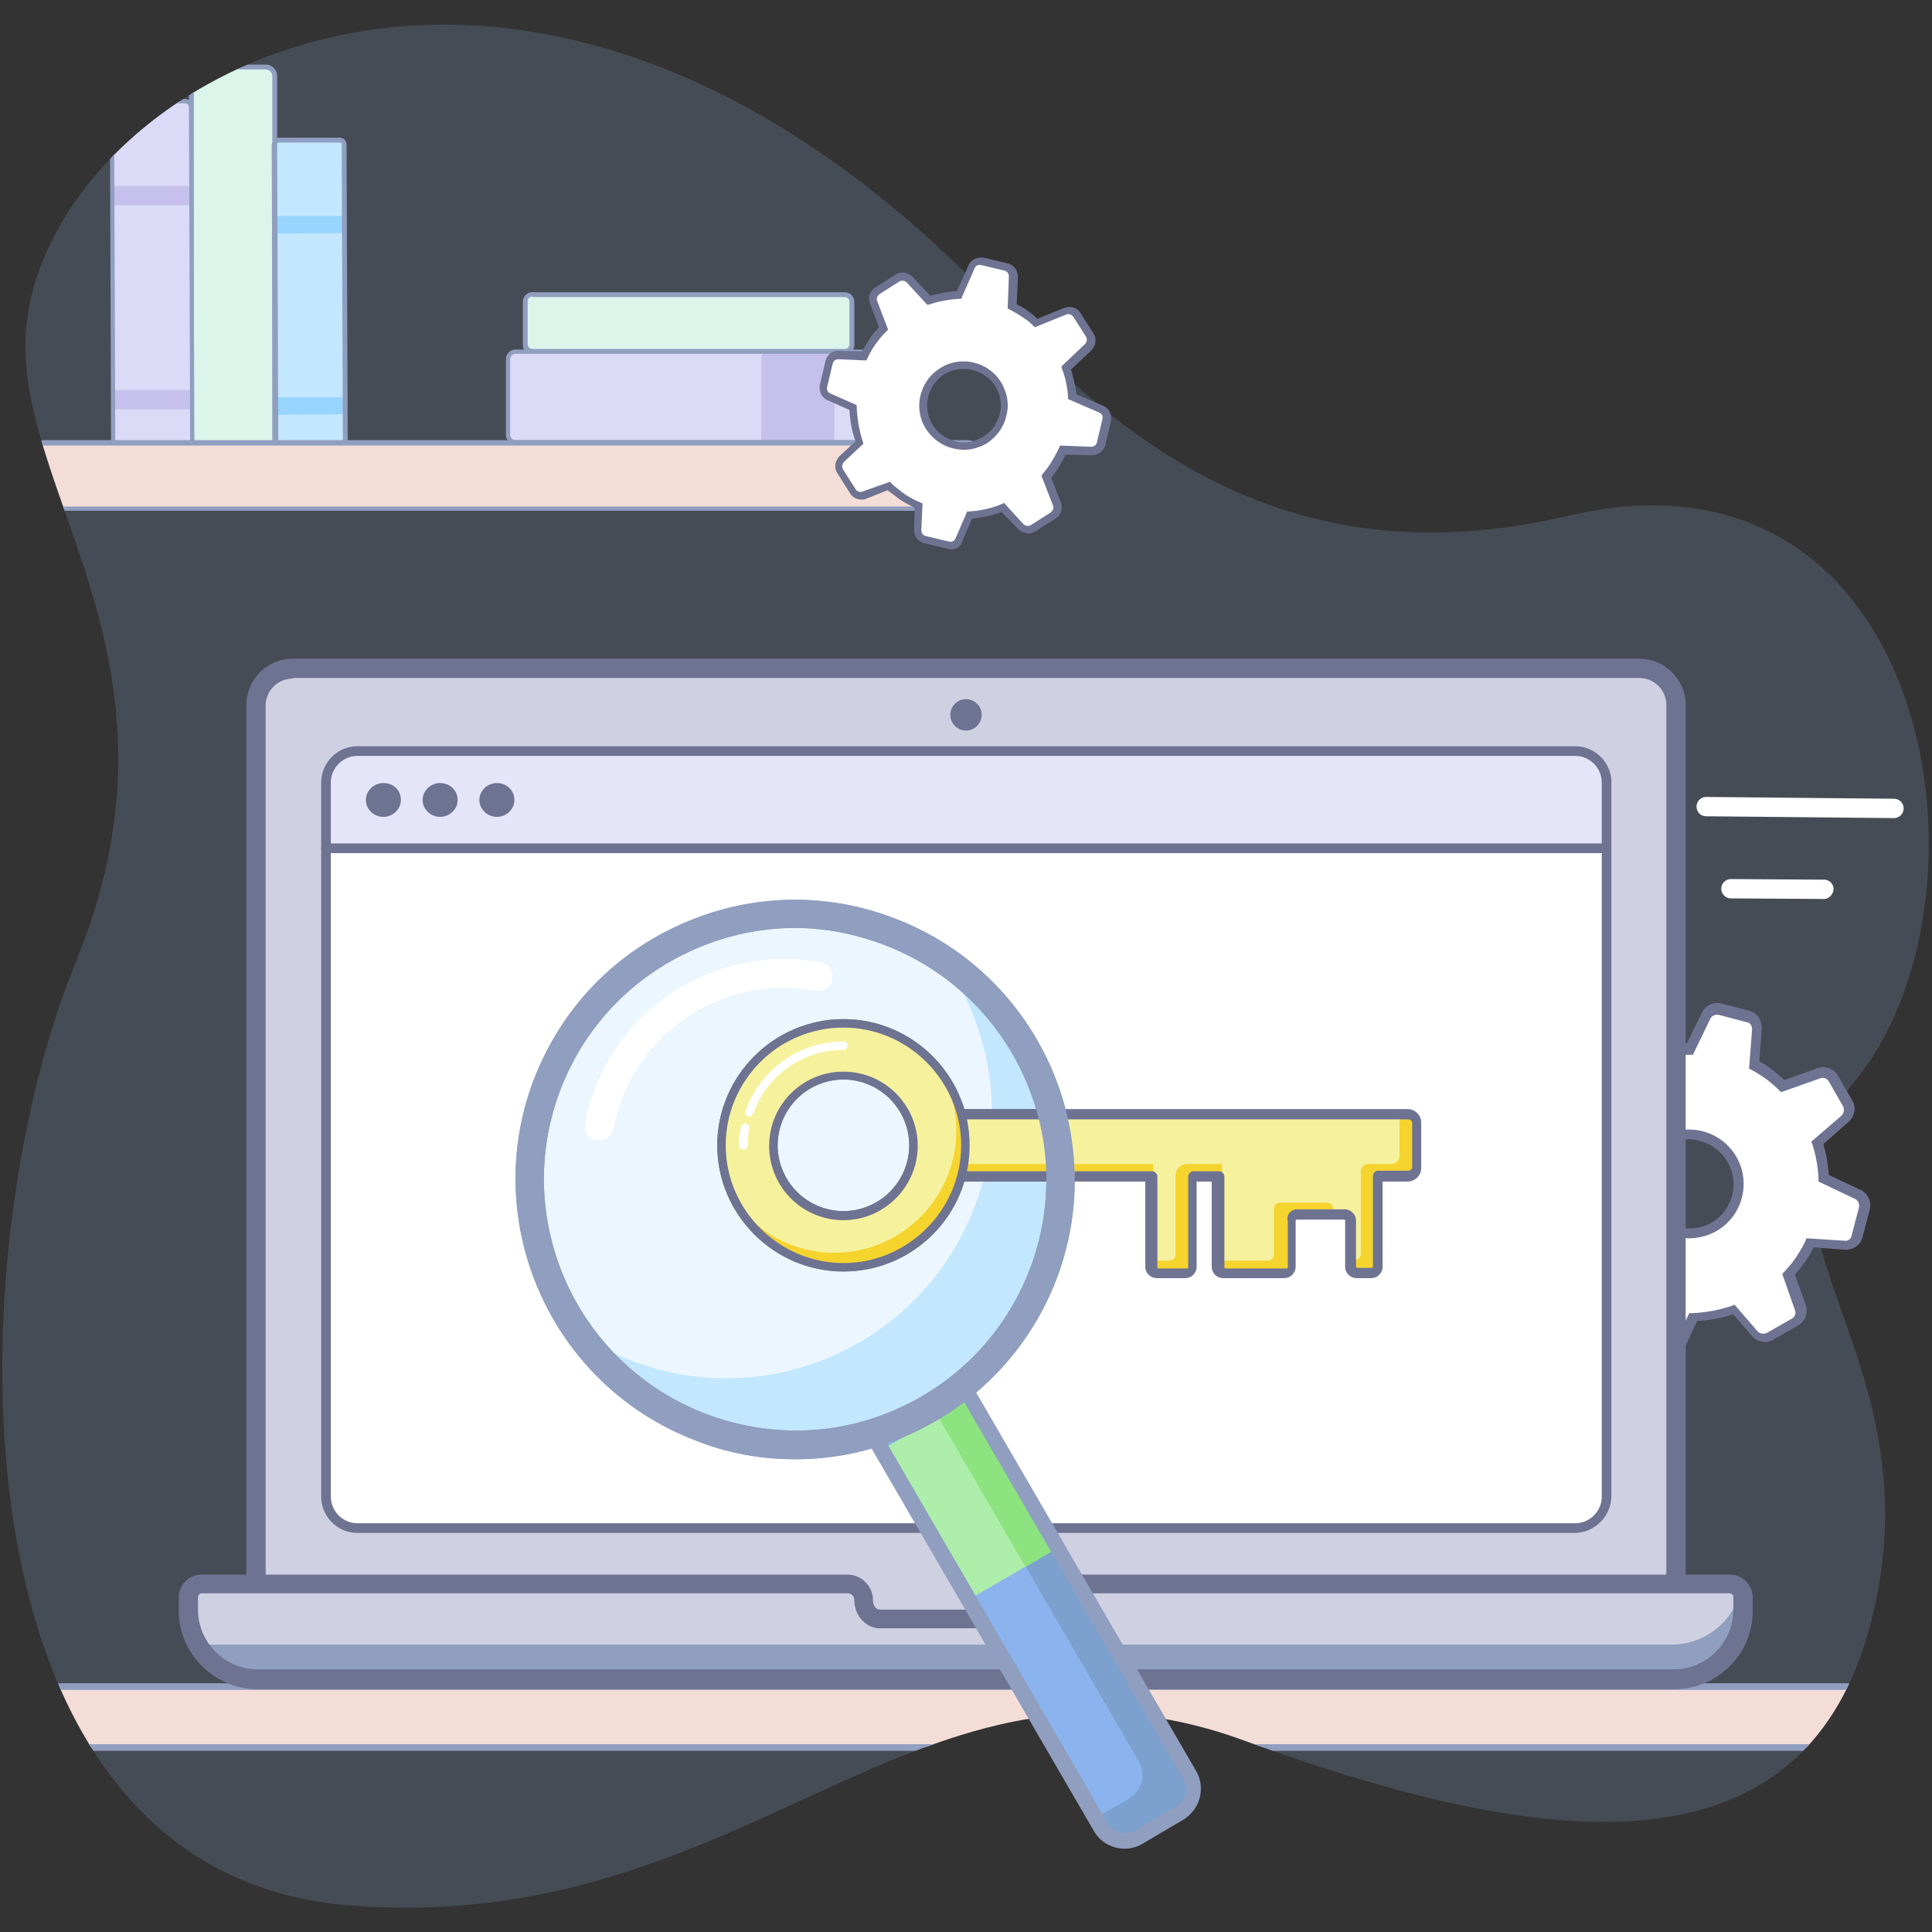 <svg xmlns="http://www.w3.org/2000/svg" xmlns:xlink="http://www.w3.org/1999/xlink" viewBox="0 0 320 320" xmlns:v="https://vecta.io/nano"><rect x="0" y="0" width="320" height="320" fill="#333333" stroke="none"/><style><![CDATA[.V{fill:#909ec0}.W{fill:#6e7392}.X{fill:#fff}.Y{fill:#f6f19d}.Z{fill:#f6d42e}]]></style><path d="M259.9 85.4c60.5-14.1 72.5 64 46.9 94.2-20.7 24.4 14.3 44.5 3.2 88.7-10.6 42-51.2 39.3-103.9 20-54.4-20-81.5 32.5-148.1 27.3-67.7-5.3-65.2-108.2-45.5-156.1S4.6 84 4.2 57.8C3.7 15.1 86-36.1 168.3 53.9c29.6 32.4 59.5 39 91.6 31.5z" opacity=".2" fill="#94b3de" enable-background="new"/><path d="M302.1 148.9s-.1 0 0 0l-15.4-.1a1.6 1.6 0 1 1 0-3.2l15.4.1a1.58 1.58 0 0 1 1.6 1.6c-.1.9-.8 1.6-1.6 1.6zm11.6-13.4l-31.1-.3a1.6 1.6 0 1 1 0-3.2l31.1.3a1.6 1.6 0 1 1 0 3.2z" class="X"/><defs><path id="A" d="M259.9 85.4c60.5-14.1 72.5 64 46.9 94.2-20.7 24.4 14.3 44.5 3.2 88.7-10.6 42-51.2 39.3-103.9 20-54.4-20-81.5 32.5-148.1 27.3-67.7-5.3-65.2-108.2-45.5-156.1S4.6 84 4.2 57.8C3.7 15.1 86-36.1 168.3 53.9c29.6 32.4 59.5 39 91.6 31.5z"/><path id="B" d="M131.7 241.7c-5.7 0-11.3-1-16.7-3.2-23.8-9.2-35.7-36.1-26.5-59.9C93 167.1 101.6 158 113 153c11.3-5 23.9-5.3 35.4-.8 23.8 9.2 35.7 36.1 26.5 59.9-4.5 11.5-13.2 20.6-24.5 25.6-6 2.7-12.3 4-18.7 4zm0-88c-5.7 0-11.4 1.2-16.8 3.6-10.2 4.5-18 12.7-22 23-8.3 21.4 2.4 45.5 23.8 53.8 10.4 4 21.7 3.8 31.8-.7 10.2-4.5 18-12.7 22-23h0c8.3-21.4-2.4-45.5-23.8-53.8-4.9-1.9-10-2.9-15-2.9z"/><path id="C" d="M233.2 184.6h-78.9c-.8 0-1.4.6-1.4 1.4v7.4c0 .8.6 1.4 1.4 1.4h36.4v15c0 .6.5 1 1 1h4.7c.6 0 1-.5 1-1v-15h4.2v15c0 .6.5 1 1 1h10.1c.6 0 1-.5 1-1v-7.6c0-.6.5-1 1-1h7.8c.6 0 1 .5 1 1v7.6c0 .6.5 1 1 1h2.4c.6 0 1-.5 1-1v-15h5c.8 0 1.4-.6 1.4-1.4V186c.3-.8-.3-1.4-1.1-1.4z"/><path id="D" d="M202.3 192.8h-5.7c-1.1 0-1.9.9-1.9 1.9v13.1c0 .6-.5 1-1 1h-2.8v.9c0 .6.5 1 1 1h4.7c.6 0 1-.5 1-1v-15h4.8v-1.9z"/><path id="E" d="M191 192.8h-38.1v.6c0 .8.7 1.4 1.6 1.4H191v-2z"/><path id="F" d="M220.8 200.2c0-.6-.5-1-1-1H212c-.6 0-1 .5-1 1v7.6c0 .6-.5 1-1 1h-8.3v.9c0 .6.5 1 1 1h10.1c.6 0 1-.5 1-1v-7.6c0-.6.5-1 1-1h6v-.9z"/><path id="G" d="M233.2 184.6h-1.4v6.8c0 .8-.6 1.4-1.4 1.4h-3.8c-.7 0-1.2.6-1.2 1.2v13.7c0 .6-.5 1-1 1h-.6v.9c0 .6.5 1 1 1h2.4c.6 0 1-.5 1-1v-15h5c.8 0 1.4-.6 1.4-1.4V186c0-.8-.6-1.4-1.4-1.4z"/><path id="H" d="M227.1 211.7h-2.4c-1 0-1.9-.8-1.9-1.9v-7.6c0-.1-.1-.2-.2-.2h-7.8c-.1 0-.2.1-.2.2v7.6c0 1-.8 1.9-1.9 1.9h-10.1c-1 0-1.9-.8-1.9-1.9v-14.1h-2.5v14.1c0 1-.8 1.9-1.9 1.9h-4.7c-1 0-1.9-.8-1.9-1.9v-14.1h-35.5a2.26 2.26 0 0 1-2.3-2.3V186a2.26 2.26 0 0 1 2.3-2.3h78.9a2.26 2.26 0 0 1 2.3 2.3v7.4a2.26 2.26 0 0 1-2.3 2.3H229v14.1c0 1-.8 1.9-1.9 1.9zm-12.2-11.4h7.8c1 0 1.9.8 1.9 1.9v7.6c0 .1.1.2.2.2h2.4c.1 0 .2-.1.2-.2v-15c0-.5.4-.9.9-.9h5a.65.65 0 0 0 .6-.6V186a.65.65 0 0 0-.6-.6h-78.9a.65.65 0 0 0-.6.6v7.4a.65.65 0 0 0 .6.6h36.4c.5 0 .9.4.9.9v15c0 .1.1.2.2.2h4.7c.1 0 .2-.1.2-.2v-15c0-.5.4-.9.9-.9h4.2c.5 0 .9.4.9.9v15c0 .1.1.2.2.2h10.1c.1 0 .2-.1.2-.2v-7.6c-.3-1.1.5-2 1.6-2z"/><path id="I" d="M156.2 178.1c1.4 2.8 2.2 5.9 2.2 9.2 0 11.1-9.1 20.2-20.2 20.2-6.8 0-12.9-3.4-16.5-8.6 3.4 6.5 10.1 11 18 11 11.1 0 20.2-9.1 20.2-20.2 0-4.3-1.4-8.3-3.7-11.6z"/><path id="J" d="M139.7 210.6c-11.5 0-20.9-9.4-20.9-20.9s9.4-20.9 20.9-20.9 20.9 9.4 20.9 20.9c0 11.6-9.4 20.9-20.9 20.9zm0-40.4c-10.8 0-19.5 8.8-19.5 19.5s8.8 19.5 19.5 19.5 19.5-8.8 19.5-19.5-8.8-19.5-19.5-19.5z"/><path id="K" d="M124.1 184.9h-.2c-.4-.1-.6-.5-.4-.9 2.4-6.9 9-11.5 16.2-11.5a.68.68 0 1 1 0 1.4c-6.7 0-12.7 4.2-14.9 10.5-.2.3-.4.5-.7.5z"/><path id="L" d="M123.1 190.4a.68.68 0 0 1-.7-.7c0-1 .1-2 .3-3 .1-.4.5-.6.8-.6.4.1.6.4.6.8-.2.9-.2 1.8-.2 2.7-.1.5-.4.8-.8.8z"/><path id="M" d="M139.7 202.1c-6.8 0-12.3-5.5-12.3-12.3s5.5-12.3 12.3-12.3S152 183 152 189.8c0 6.7-5.5 12.3-12.3 12.3zm0-23.3a10.93 10.93 0 0 0-10.9 10.9 10.93 10.93 0 0 0 10.9 10.9 10.93 10.93 0 0 0 10.9-10.9 10.93 10.93 0 0 0-10.9-10.9z"/></defs><clipPath id="N"><use xlink:href="#A"/></clipPath><g clip-path="url(#N)"><path d="M44 81.9H33.2a1.54 1.54 0 0 1-1.5-1.5V12.6a1.54 1.54 0 0 1 1.5-1.5H44a1.54 1.54 0 0 1 1.5 1.5v67.8a1.47 1.47 0 0 1-1.5 1.5z" fill="#dbf5ea"/><path d="M44 82.3H33.2c-1 0-1.9-.8-1.9-1.9V12.6c0-1 .8-1.9 1.9-1.9H44c1 0 1.9.8 1.9 1.9v67.8c0 1.1-.8 1.9-1.9 1.9zM33.2 11.5a1.11 1.11 0 0 0-1.1 1.1v67.8a1.11 1.11 0 0 0 1.1 1.1H44a1.11 1.11 0 0 0 1.1-1.1V12.6a1.11 1.11 0 0 0-1.1-1.1H33.2z" class="V"/><path d="M141.1 57.5v-8c0-.4-.3-.8-.8-.8H87.7c-.4 0-.8.3-.8.8v8c0 .4.3.8.8.8h52.6c.4 0 .8-.3.8-.8z" fill="#dbf5ea"/><path d="M139.9 58.7H88.2a1.58 1.58 0 0 1-1.6-1.6V50a1.58 1.58 0 0 1 1.6-1.6h51.7a1.58 1.58 0 0 1 1.6 1.6v7.1a1.58 1.58 0 0 1-1.6 1.6zm-51.7-9.6c-.5 0-.8.4-.8.8V57c0 .5.4.8.8.8h51.7c.5 0 .8-.4.8-.8v-7c0-.5-.4-.8-.8-.8H88.2z" class="V"/><path d="M144 72.5V59c0-.4-.4-.8-.8-.8H84.9c-.4 0-.8.4-.8.8v13.4c0 .4.4.8.8.8h58.2a.75.75 0 0 0 .9-.7z" fill="#dbdaf7"/><path d="M138.2 72.9V58.6c0-.2-.2-.4-.4-.4h-11.3c-.2 0-.4.2-.4.4v14.2c0 .2.2.4.4.4h11.3c.2.1.4-.1.4-.3z" fill="#c6c1ec"/><path d="M30.8 75.8H19.6c-.5 0-.9-.4-.9-.9l-.2-57.2c0-.5.4-.9.9-.9h11.2c.5 0 .9.4.9.9l.2 57.2c.1.4-.4.9-.9.9z" fill="#dbdaf7"/><g fill="#c6c1ec"><path d="M18.6 34h13v-3.2h-13zm13.1 33.8v-3.2h-13v3.2z"/></g><path d="M19.7 76.2c-.7 0-1.3-.6-1.3-1.3l-.2-57.2c0-.7.6-1.3 1.3-1.3h11.2c.7 0 1.3.6 1.3 1.3l.2 57.2c0 .4-.1.7-.4.9-.2.2-.6.4-.9.4H19.7zm10.9-59.1H19.4c-.3 0-.6.2-.5.6l.2 57.2a.65.65 0 0 0 .6.6h11.2c.3 0 .6-.2.6-.6l-.2-57.2c-.1-.4-.4-.6-.7-.6z" class="V"/><path d="M56.4 75.8h-9.9c-.5 0-.8-.4-.8-.8l-.2-50.8c0-.5.4-.8.8-.8h9.9c.5 0 .8.4.8.8l.2 50.8c.1.4-.3.8-.8.8z" fill="#c2e7fe"/><g fill="#97d4fe"><path d="M45.6 38.7l11.5-.1v-2.8H45.5zm11.6 29.9v-2.8H45.6l.1 2.9z"/></g><g class="V"><path d="M46.5 76.2c-.3 0-.6-.1-.9-.4-.2-.2-.4-.5-.4-.9L45 24.1c0-.3.1-.6.4-.9.2-.2.5-.4.9-.4h9.9c.7 0 1.2.5 1.2 1.2l.2 50.8c0 .3-.1.6-.4.9-.2.2-.5.4-.9.4l-9.8.1zm9.7-52.6h-9.9c-.1 0-.2 0-.3.1s-.1.2-.1.3l.2 50.8c0 .1 0 .2.1.3s.2.1.3.1h0 9.9c.1 0 .2 0 .3-.1s.1-.2.1-.3L56.6 24c.1-.1-.1-.4-.4-.4zm86.5 50H85.4a1.58 1.58 0 0 1-1.6-1.6V59.5a1.58 1.58 0 0 1 1.6-1.6h57.3a1.58 1.58 0 0 1 1.6 1.6V72a1.58 1.58 0 0 1-1.6 1.6zm-57.3-15c-.5 0-.9.4-.9.9V72c0 .5.4.9.9.9h57.3c.5 0 .9-.4.9-.9V59.5c0-.5-.4-.9-.9-.9H85.4z"/></g><path d="M161 84.2H-1.3a1.54 1.54 0 0 1-1.5-1.5v-7.9a1.54 1.54 0 0 1 1.5-1.5H161a1.54 1.54 0 0 1 1.5 1.5v7.9a1.47 1.47 0 0 1-1.5 1.5z" fill="#f4ddd7"/><path d="M160.2 84.6H-.4a2.69 2.69 0 0 1-2.7-2.7v-6.3a2.69 2.69 0 0 1 2.7-2.7h160.6a2.69 2.69 0 0 1 2.7 2.7v6.3c-.1 1.5-1.2 2.7-2.7 2.7zM-.4 73.8c-1 0-1.9.8-1.9 1.9V82c0 1 .8 1.9 1.9 1.9h160.6c1 0 1.9-.8 1.9-1.9v-6.3c0-1-.8-1.9-1.9-1.9H-.4z" class="V"/><path d="M311.8 289.4H-7.7c-1.8 0-3.2-1.4-3.2-3.2v-3.6c0-1.8 1.4-3.2 3.2-3.2h319.6c1.8 0 3.2 1.4 3.2 3.2v3.6c0 1.8-1.5 3.2-3.3 3.2z" fill="#f4ddd7"/><path d="M310 290H-5.9a5.59 5.59 0 1 1 0-11.2H310a5.59 5.59 0 1 1 0 11.2zM-5.9 279.9a4.48 4.48 0 1 0 0 9H310a4.48 4.48 0 1 0 0-9H-5.9z" class="V"/></g><path d="M301.3 177.8l-6.1 2.1c-.6-.6-1.2-1.1-1.9-1.6-.9-.7-1.9-1.3-2.9-1.8l.4-6c.1-1-.6-1.8-1.5-2.1l-4.6-1.2c-.9-.2-1.9.2-2.3 1.1l-2.7 5.6c-2.1 0-4.2.3-6.2.9l-3.7-4.3c-.6-.7-1.7-.9-2.5-.4l-4.2 2.4c-.8.5-1.2 1.5-.9 2.4l1.9 5.3-2.2 2.4-1.9 3-5.2-.4c-1-.1-1.8.6-2.1 1.5l-1.2 4.6c-.2.9.2 1.9 1.1 2.3l4.7 2.3c0 2.4.3 4.8 1.1 7.1l-3.7 3.2c-.7.6-.9 1.7-.4 2.5l2.4 4.2c.5.8 1.5 1.2 2.4.9l4.8-1.7c.7.7 1.4 1.3 2.1 1.9 1.2.9 2.5 1.7 3.8 2.3l-.3 4.9c-.1 1 .6 1.8 1.5 2.1l4.6 1.2c.9.2 1.9-.2 2.3-1.1l2.3-4.9c2.3-.1 4.6-.5 6.8-1.3l3.5 4c.6.7 1.7.9 2.5.4l4.2-2.4c.8-.5 1.2-1.5.9-2.4l-2-5.6c.5-.5.9-1 1.3-1.5.9-1.2 1.6-2.4 2.3-3.7l5.7.4c1 .1 1.8-.6 2.1-1.5l1.2-4.6c.2-.9-.2-1.9-1.1-2.3l-5.7-2.7c-.1-2-.4-3.9-1-5.8l4.6-4c.7-.6.9-1.7.4-2.5l-2.4-4.2c-.3-.9-1.3-1.3-2.2-1zm-17.4 25.4c-3.9 2.3-8.9.9-11.2-3s-.9-8.9 3-11.2 8.9-.9 11.2 3 .9 8.9-3 11.2z" class="X"/><path d="M276.3 225.2c-.2 0-.5 0-.7-.1l-4.6-1.2c-1.3-.3-2.1-1.5-2.1-2.9l.3-4.4c-1.2-.6-2.4-1.4-3.4-2.2l-1.8-1.6-4.4 1.5c-1.3.4-2.6-.1-3.3-1.2l-2.4-4.2c-.7-1.1-.4-2.6.6-3.5l3.3-2.8c-.6-2-.9-4.2-1-6.4l-4.3-2.1c-1.2-.6-1.8-1.9-1.5-3.2l1.2-4.6c.3-1.3 1.5-2.2 2.9-2.1l4.7.3c.6-1 1.1-1.9 1.7-2.6l1.9-2.2-1.7-4.9c-.4-1.3.1-2.6 1.2-3.3l4.2-2.4c1.1-.7 2.6-.4 3.5.6l3.4 3.9c1.8-.5 3.6-.7 5.4-.8l2.5-5.1c.6-1.2 1.9-1.8 3.2-1.5l4.6 1.2c1.3.3 2.1 1.5 2.1 2.9l-.4 5.5c1 .5 1.8 1.1 2.5 1.7.5.4 1.1.8 1.6 1.4l5.6-2c1.3-.4 2.6.1 3.3 1.2l2.4 4.2c.7 1.1.4 2.6-.6 3.5l-4.2 3.7c.5 1.7.8 3.4.9 5.1l5.3 2.5c1.2.6 1.8 1.9 1.5 3.2l-1.2 4.6c-.3 1.3-1.5 2.1-2.9 2.1l-5.2-.4a18.52 18.52 0 0 1-2.1 3.3c-.3.4-.7.8-1 1.2l1.8 5.1c.4 1.3-.1 2.6-1.2 3.3l-4.2 2.4c-1.1.7-2.6.4-3.5-.6l-3.1-3.6c-2 .6-4 1-6 1.1l-2.1 4.5c-.7 1.3-1.7 1.9-2.7 1.9zm-12-14.1l.3.3c.7.7 1.4 1.3 2 1.8 1.1.9 2.3 1.6 3.6 2.2l.5.2-.4 5.4c0 .6.3 1.1.9 1.2l4.6 1.2c.6.1 1.1-.1 1.4-.6l2.6-5.3h.5a24.06 24.06 0 0 0 6.5-1.2l.5-.2 3.8 4.4c.4.4 1 .5 1.5.3l4.2-2.4c.5-.3.7-.9.5-1.4l-2.1-6 .3-.3 1.3-1.5c.8-1.1 1.6-2.3 2.2-3.6l.2-.5 6.3.4c.6.1 1.1-.3 1.2-.9l1.2-4.6c.1-.6-.1-1.1-.6-1.4l-6.1-2.9v-.5c-.1-1.9-.4-3.8-1-5.6l-.2-.5 5-4.3c.4-.4.5-1 .3-1.5l-2.4-4.2c-.3-.5-.9-.7-1.4-.5l-6.5 2.3-.3-.3c-.6-.6-1.2-1.1-1.8-1.6-.8-.6-1.7-1.2-2.8-1.8l-.4-.2.5-6.5c0-.6-.3-1.1-.9-1.2l-4.6-1.2c-.6-.1-1.1.1-1.4.6l-2.9 6h-.5c-2 0-4 .3-6 .8l-.5.1-4-4.7c-.4-.4-1-.5-1.5-.3l-4.2 2.4c-.5.3-.7.9-.5 1.4l2 5.8-.4.3c-.9.8-1.5 1.6-2.1 2.4s-1.2 1.8-1.8 2.9l-.2.4-5.7-.4c-.6-.1-1.1.3-1.2.9l-1.2 4.6c-.1.6.1 1.1.6 1.4l5.2 2.5v.5c0 2.4.3 4.7 1 6.9l.2.5-4.1 3.5c-.4.4-.5 1-.3 1.5l2.4 4.2c.3.5.9.7 1.4.5l5.3-1.7zm15.5-6c-3.1 0-6.1-1.6-7.8-4.5-2.5-4.3-1-9.8 3.3-12.3s9.8-1 12.3 3.3a9 9 0 0 1 .9 6.8c-.6 2.3-2.1 4.3-4.2 5.5a9.2 9.2 0 0 1-4.5 1.2zm0-16.4c-1.3 0-2.6.3-3.7 1-3.5 2.1-4.7 6.6-2.7 10.1 2.1 3.5 6.6 4.7 10.1 2.7a7.35 7.35 0 0 0 3.4-4.5c.5-1.9.2-3.9-.8-5.6a7.35 7.35 0 0 0-4.5-3.4c-.5-.2-1.2-.3-1.8-.3z" class="W"/><path d="M273.7 270.3H46.3c-2.1 0-3.9-1.7-3.9-3.9V114.6c0-2.1 1.7-3.9 3.9-3.9h227.4c2.1 0 3.9 1.7 3.9 3.9v151.8c0 2.1-1.8 3.9-3.9 3.9z" fill="#cfd1e3"/><path d="M262.7 253.1H57.3a3.33 3.33 0 0 1-3.3-3.3v-122a3.33 3.33 0 0 1 3.3-3.3h205.4a3.33 3.33 0 0 1 3.3 3.3v122c0 1.8-1.4 3.3-3.3 3.3z" class="X"/><path d="M54 140.5h212v-10.9c0-2.9-2.3-5.2-5.2-5.2H59.2c-2.9 0-5.2 2.3-5.2 5.2v10.9z" fill="#e5e5f9"/><g class="W"><path d="M66.4 132.5c0 1.5-1.3 2.8-2.9 2.8s-2.9-1.3-2.9-2.8 1.3-2.8 2.9-2.8c1.7 0 2.9 1.2 2.9 2.8zm9.4 0c0 1.5-1.3 2.8-2.9 2.8S70 134 70 132.5s1.3-2.8 2.9-2.8 2.9 1.2 2.9 2.8zm9.4 0c0 1.5-1.3 2.8-2.9 2.8s-2.9-1.3-2.9-2.8 1.3-2.8 2.9-2.8 2.9 1.2 2.9 2.8zm186.3 139.4h-223c-4.2 0-7.7-3.4-7.7-7.7V116.8c0-4.2 3.4-7.7 7.7-7.7h223c4.2 0 7.7 3.4 7.7 7.7v147.4c0 4.2-3.5 7.7-7.7 7.7zm-223-159.5a4.48 4.48 0 0 0-4.5 4.5v147.4a4.48 4.48 0 0 0 4.5 4.5h223a4.48 4.48 0 0 0 4.5-4.5V116.8a4.48 4.48 0 0 0-4.5-4.5h-223z"/><circle cx="160" cy="118.4" r="2.6"/><path d="M260.8 253.9H59.2a6.02 6.02 0 0 1-6-6V129.6a6.02 6.02 0 0 1 6-6h201.7a6.02 6.02 0 0 1 6 6v118.3c-.1 3.3-2.8 6-6.1 6zM59.2 125.2c-2.4 0-4.4 2-4.4 4.4v118.3c0 2.4 2 4.4 4.4 4.4h201.7c2.4 0 4.4-2 4.4-4.4V129.6c0-2.4-2-4.4-4.4-4.4H59.2z"/></g><path d="M286.6 262.3H179.7a2.69 2.69 0 0 0-2.7 2.7h0c0 1.7-1.2 3.1-2.7 3.1h-28.6c-1.5 0-2.7-1.4-2.7-3.1h0a2.69 2.69 0 0 0-2.7-2.7H33.4a2.22 2.22 0 0 0-2.2 2.2v2.1c0 6.4 5.2 11.5 11.5 11.5h234.5c6.4 0 11.5-5.2 11.5-11.5v-2.1c.1-1.2-.9-2.2-2.1-2.2z" fill="#cfd1e3"/><path d="M276.8 272.4H33.5h-.8c2 3.5 5.7 5.8 10 5.8h234.5c6.4 0 11.5-5.2 11.5-11.5v-2.1c0-.5-.1-.9-.4-1.2-1.2 5.2-5.9 9-11.5 9z" class="V"/><path d="M277.3 279.8H42.7c-7.2 0-13.1-5.9-13.1-13.1v-2.1a3.8 3.8 0 0 1 3.8-3.8h106.9c2.4 0 4.3 1.9 4.3 4.3 0 .8.5 1.5 1.1 1.5h28.5c.6 0 1.1-.7 1.1-1.5 0-2.4 1.9-4.3 4.3-4.3h106.9a3.8 3.8 0 0 1 3.8 3.8v2.1c.1 7.2-5.8 13.1-13 13.1zM33.4 263.9a.65.65 0 0 0-.6.6v2.1c0 5.5 4.5 9.9 9.9 9.9h234.5c5.5 0 9.9-4.5 9.9-9.9v-2.1a.65.65 0 0 0-.6-.6H179.7a1.11 1.11 0 0 0-1.1 1.1c0 2.6-1.9 4.7-4.3 4.7h-28.5c-2.4 0-4.3-2.1-4.3-4.7a1.11 1.11 0 0 0-1.1-1.1h-107zM266 141.3H54c-.4 0-.8-.3-.8-.8 0-.4.4-.8.8-.8h212c.4 0 .8.3.8.8s-.3.8-.8.8z" class="W"/><path d="M196.9 299.5l-9.7 5.6c-1.4.8-3.2.3-4-1.1l-53.8-92.6c-.8-1.4-.3-3.2 1.1-4l9.7-5.6c1.4-.8 3.2-.3 4 1.1l53.8 92.6c.8 1.4.3 3.2-1.1 4z" fill="#8bb4ee"/><path d="M138.7 202.6l-1.4.8 51.3 88.3c1.3 2.2.5 5-1.7 6.3l-5.4 3.1.8 1.4c1.3 2.2 4.1 2.9 6.3 1.7l6.8-4c2.2-1.3 2.9-4.1 1.7-6.3L145 204.3c-1.3-2.2-4.1-3-6.3-1.7z" fill="#7ca1ce"/><path d="M146.046 240.119l14.785-8.591 14.419 24.814-14.785 8.591z" fill="#adeeaa"/><path d="M155.425 234.696l5.361-3.115 14.419 24.814-5.361 3.115z" fill="#8de37f"/><path d="M186.3 306.2c-2 0-4-1-5.1-2.9L129 213.5c-.8-1.4-1-2.9-.6-4.5.4-1.5 1.4-2.8 2.7-3.6l6.8-4c2.8-1.6 6.4-.7 8 2.1l52.2 89.8c.8 1.4 1 2.9.6 4.5-.4 1.5-1.4 2.8-2.7 3.6l-6.8 4c-.8.5-1.9.8-2.9.8zM141 203.3c-.6 0-1.1.2-1.7.4l-6.8 4c-1.6.9-2.1 2.9-1.2 4.5l52.2 89.8c.4.8 1.2 1.3 2 1.5a3.59 3.59 0 0 0 2.5-.3l6.8-4c1.6-.9 2.1-2.9 1.2-4.5l-52.2-89.8c-.4-.8-1.2-1.3-2-1.5-.2-.1-.5-.1-.8-.1z" class="V"/><circle transform="matrix(.96 -.281 .281 .96 -49.603 44.889)" cx="131.7" cy="195.4" r="44" fill="#ecf6fe"/><path d="M172.7 211.2c7.6-19.6.2-41.3-16.6-52.4 8.3 11.6 10.8 27.1 5.2 41.4-8.8 22.6-34.2 33.9-56.9 25.1-3.1-1.2-5.9-2.7-8.5-4.4 4.8 6.8 11.6 12.2 19.9 15.5 22.6 8.7 48.1-2.5 56.9-25.2z" fill="#c2e7fe"/><path d="M99.2 188.9h-.4c-1.3-.2-2.1-1.5-1.9-2.8 1.7-8.8 6.6-16.4 14-21.4s16.3-6.9 25.1-5.3c1.3.2 2.1 1.5 1.9 2.8s-1.5 2.1-2.8 1.9c-7.5-1.4-15.2.2-21.5 4.5s-10.6 10.9-12 18.4c-.3 1.1-1.3 1.9-2.4 1.9z" class="X"/><use xlink:href="#B" class="V"/><use xlink:href="#C" class="Y"/><g class="Z"><use xlink:href="#D"/><use xlink:href="#E"/><use xlink:href="#F"/><use xlink:href="#G"/></g><use xlink:href="#H" class="W"/><path d="M139.7,209.9c-11.1,0-20.2-9.1-20.2-20.2s9.1-20.2,20.2-20.2s20.2,9.1,20.2,20.2S150.8,209.9,139.7,209.9z        M139.7,178.1c-6.4,0-11.6,5.2-11.6,11.6s5.2,11.6,11.6,11.6s11.6-5.2,11.6-11.6S146.1,178.1,139.7,178.1z" class="Y"/><use xlink:href="#I" class="Z"/><use xlink:href="#J" class="W"/><g class="X"><use xlink:href="#K"/><use xlink:href="#L"/></g><use xlink:href="#M" class="W"/><defs><path id="O" d="M131.7 241.7c-5.7 0-11.3-1-16.7-3.2-23.8-9.2-35.7-36.1-26.5-59.9C93 167.1 101.6 158 113 153c11.3-5 23.9-5.3 35.4-.8s20.6 13.2 25.6 24.5 5.3 23.9.8 35.4h0c-4.5 11.5-13.2 20.6-24.5 25.6-5.9 2.7-12.2 4-18.6 4z"/></defs><clipPath id="P"><use xlink:href="#O"/></clipPath><g clip-path="url(#P)"><use xlink:href="#C" class="Y"/><g class="Z"><use xlink:href="#D"/><use xlink:href="#E"/><use xlink:href="#F"/><use xlink:href="#G"/></g><use xlink:href="#H" class="W"/><path d="M139.7,209.9c-11.1,0-20.2-9.1-20.2-20.2s9.1-20.2,20.2-20.2s20.2,9.1,20.2,20.2S150.8,209.9,139.7,209.9        z M139.7,178.1c-6.4,0-11.6,5.2-11.6,11.6s5.2,11.6,11.6,11.6s11.6-5.2,11.6-11.6S146.1,178.1,139.7,178.1z" class="Y"/><use xlink:href="#I" class="Z"/><use xlink:href="#J" class="W"/><g class="X"><use xlink:href="#K"/><use xlink:href="#L"/></g><use xlink:href="#M" class="W"/></g><use xlink:href="#B" class="V"/><path d="M176.6 51.6l-4.9 1.9c-.5-.4-1-.9-1.6-1.3l-2.4-1.4.2-4.9c0-.8-.5-1.5-1.3-1.6l-3.8-.9c-.8-.2-1.5.2-1.8.9l-2 4.6a20.99 20.99 0 0 0-5 .9l-3.2-3.4c-.5-.6-1.4-.7-2.1-.3l-3.3 2.1c-.7.4-.9 1.2-.6 2l1.7 4.3c-.6.6-1.2 1.3-1.7 2.1-.6.8-1 1.6-1.5 2.5l-4.2-.1c-.8 0-1.5.5-1.6 1.3l-.9 3.8c-.2.8.2 1.5.9 1.8l3.9 1.7c.1 2 .4 3.9 1.1 5.8l-2.9 2.7c-.6.5-.7 1.4-.3 2.1l2.1 3.3c.4.7 1.2.9 2 .6l3.9-1.5 1.8 1.5c1 .7 2.1 1.3 3.1 1.8l-.1 4c0 .8.5 1.5 1.3 1.6l3.8.9c.8.2 1.5-.2 1.8-.9l1.8-4.1a17.5 17.5 0 0 0 5.5-1.2l2.9 3.2c.5.6 1.4.7 2.1.3l3.3-2.1c.7-.4.9-1.2.6-2l-1.8-4.5a6.42 6.42 0 0 0 1-1.3c.7-1 1.3-2 1.7-3.1l4.7.2c.8 0 1.5-.5 1.6-1.3l.9-3.8c.2-.8-.2-1.5-.9-1.8l-4.7-2.1c-.1-1.6-.5-3.2-1-4.7l3.6-3.4c.6-.5.7-1.4.3-2.1l-2.1-3.3c-.3-.8-1.2-1.1-1.9-.8zm-13.4 21.2c-3.1 2-7.3 1-9.2-2.1-2-3.1-1-7.3 2.1-9.2 3.1-2 7.3-1 9.2 2.1 2 3.1 1 7.3-2.1 9.2z" class="X"/><path d="M157.5 91c-.2 0-.3 0-.5-.1l-3.8-.9c-1.1-.2-1.8-1.2-1.8-2.3l.1-3.6c-1-.5-2-1-2.9-1.7l-1.6-1.2-3.5 1.4c-1 .4-2.2 0-2.7-.9l-2.1-3.3c-.6-.9-.4-2.1.4-2.9l2.6-2.4c-.6-1.7-.9-3.4-1-5.2l-3.6-1.6c-1-.4-1.5-1.5-1.3-2.6l.9-3.8c.2-1.1 1.2-1.9 2.3-1.8l3.8.1c.4-.8.9-1.5 1.3-2.2a11.92 11.92 0 0 1 1.5-1.8l-1.5-3.9c-.4-1 0-2.2.9-2.7l3.3-2.1c.9-.6 2.1-.4 2.9.4l2.9 3.1c1.4-.4 2.9-.7 4.4-.8l1.9-4.2c.4-1 1.5-1.5 2.6-1.3l3.8.9c1.1.2 1.8 1.2 1.8 2.3l-.2 4.5c.8.4 1.5.8 2.1 1.3.5.3.9.7 1.3 1.1l4.5-1.8c1-.4 2.2 0 2.7.9l2.1 3.3c.6.9.4 2.1-.4 2.9l-3.3 3.1c.4 1.4.7 2.7.9 4.1l4.4 1.9c1 .4 1.5 1.5 1.3 2.6l-.9 3.8c-.2 1.1-1.2 1.8-2.3 1.8l-4.3-.1c-.5 1-1 1.9-1.6 2.8-.3.4-.5.7-.8 1l1.6 4.1c.4 1 0 2.2-.9 2.7l-3.3 2.1c-.9.6-2.1.4-2.9-.4l-2.7-2.8c-1.6.6-3.2.9-4.9 1.1l-1.6 3.7c-.2.9-1 1.4-1.9 1.4zm-10.1-11.2l.3.3c.6.6 1.2 1 1.7 1.4.9.7 2 1.3 3 1.7l.4.2-.2 4.4c0 .5.3.9.8 1l3.8.9c.5.1.9-.1 1.1-.6l1.9-4.4h.4c1.8-.1 3.6-.5 5.3-1.2l.4-.2 3.2 3.5c.3.3.8.4 1.2.2l3.3-2.1c.4-.3.6-.8.4-1.2l-1.9-4.9.2-.3c.3-.4.7-.8 1-1.3.6-.9 1.2-1.9 1.7-3l.2-.4 5.1.2c.5 0 .9-.3 1-.8l.9-3.8c.1-.5-.1-.9-.6-1.1l-5.1-2.2v-.4c-.1-1.5-.4-3.1-1-4.6l-.1-.4 3.9-3.7c.3-.3.4-.8.2-1.2l-2.1-3.3c-.3-.4-.8-.6-1.2-.4l-5.2 2.1-.3-.3c-.5-.5-1-.9-1.5-1.2-.7-.5-1.4-.9-2.3-1.4l-.4-.2.2-5.3c0-.5-.3-.9-.8-1l-3.8-.9c-.5-.1-.9.1-1.1.6l-2.2 5h-.4c-1.6.1-3.3.4-4.8.9l-.4.1-3.4-3.7c-.3-.3-.8-.4-1.2-.2l-3.3 2.1c-.4.3-.6.8-.4 1.2l1.8 4.7-.3.3a15.08 15.08 0 0 0-1.7 2 13.77 13.77 0 0 0-1.4 2.4l-.2.4-4.6-.2c-.5 0-.9.3-1 .8l-.9 3.8c-.1.5.1.9.6 1.1l4.3 1.9v.4c.1 1.9.4 3.8 1 5.6l.1.4-3.2 3c-.3.3-.4.8-.2 1.2l2.1 3.3c.2.4.8.6 1.2.4l4.5-1.6zm12.2-5.3c-.5 0-1.1-.1-1.6-.2-1.9-.4-3.5-1.6-4.6-3.2-2.2-3.4-1.1-8 2.3-10.1 3.4-2.2 8-1.1 10.1 2.3 1 1.7 1.4 3.6.9 5.5-.4 1.9-1.6 3.5-3.2 4.6h0c-1.2.7-2.5 1.1-3.9 1.1zm0-13.4c-1.1 0-2.2.3-3.2.9-2.8 1.8-3.7 5.5-1.9 8.4.9 1.4 2.2 2.3 3.8 2.7s3.2.1 4.6-.8h0c1.4-.9 2.3-2.2 2.7-3.8s.1-3.2-.8-4.6c-1.2-1.8-3.2-2.8-5.2-2.8z" class="W"/></svg>